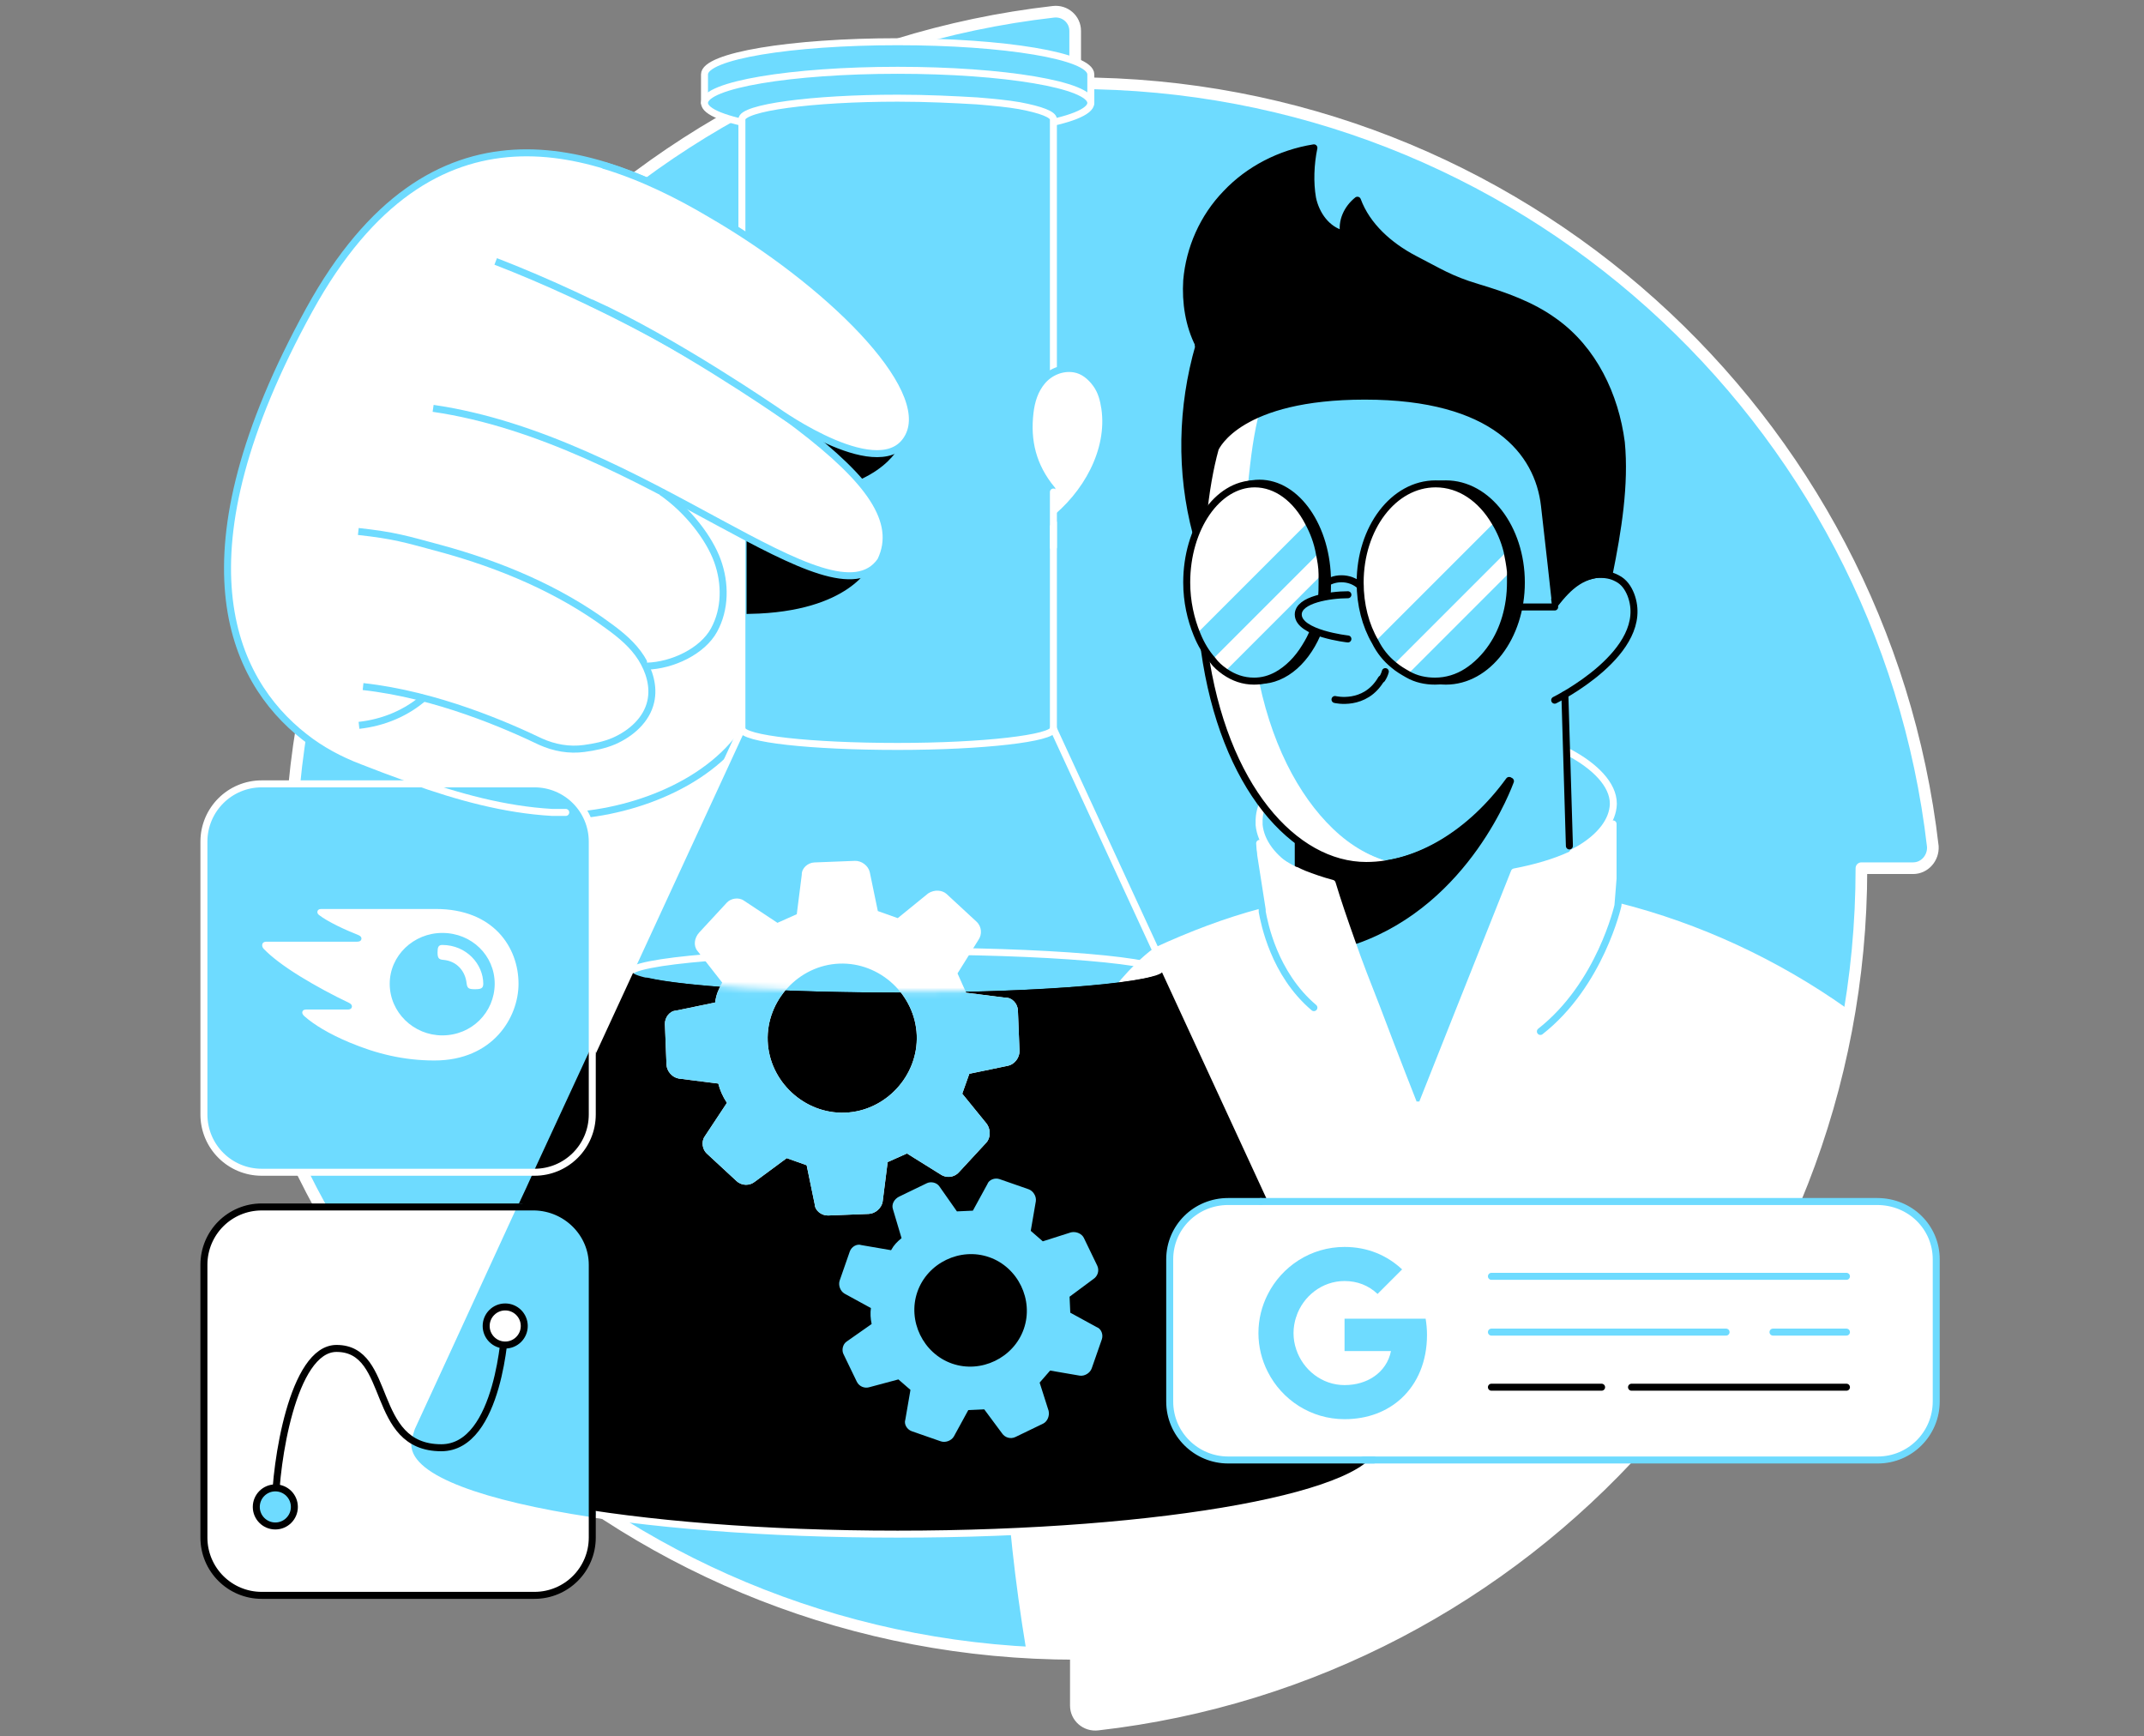 <svg width="368" height="298" viewBox="0 0 368 298" fill="none" xmlns="http://www.w3.org/2000/svg">
<rect x="0" y="0" width="368" height="298" fill="#808080" stroke="none"/>
<path d="M184.545 14.281V5.292C184.545 3.308 182.794 1.79 180.809 2.024C107.146 10.429 49.826 73.002 49.826 149H40.954C38.969 149 37.452 150.751 37.685 152.736C46.09 226.516 108.663 283.835 184.661 283.835V292.708C184.661 294.692 186.412 296.21 188.397 295.976C262.177 287.571 319.497 224.998 319.497 149H328.369C330.353 149 331.871 147.249 331.754 145.264C323.232 71.601 260.659 14.281 184.545 14.281Z" fill="#6EDBFF" stroke="white" stroke-width="2" stroke-miterlimit="10" stroke-linecap="round" stroke-linejoin="round"/>
<path d="M269.415 146.316C266.613 147.483 263.344 148.534 259.608 149.234L249.802 173.866L243.498 189.743C243.498 189.743 240.346 181.805 236.961 172.816C235.443 168.847 234.042 164.994 232.641 161.375C231.357 157.756 230.19 154.371 229.256 151.219C227.505 150.752 225.754 150.168 224.236 149.584L222.719 148.884V121.8L268.247 116.547L268.714 129.155L269.415 146.316Z" fill="#6EDBFF"/>
<path d="M259.258 134.057C259.025 134.641 251.904 154.604 232.758 161.375C231.474 157.756 230.307 154.37 229.373 151.218C227.622 150.751 225.87 150.168 224.353 149.584L222.835 148.883V144.331C226.571 147.132 230.54 148.533 234.626 148.533C243.498 148.533 252.604 142.93 259.258 134.057Z" fill="black" stroke="black" stroke-width="1.2" stroke-miterlimit="10" stroke-linecap="round" stroke-linejoin="round"/>
<path d="M188.21 295.381L188.212 295.381C253.427 287.954 305.788 237.905 316.624 173.789C304.855 165.541 291.491 159.574 277.323 156.003C277.057 155.936 276.87 155.696 276.87 155.421V141.403C275.675 143.168 273.653 144.714 271.09 146.032L271.084 146.035L270.85 146.152C270.825 146.164 270.799 146.175 270.772 146.184C270.472 146.284 270.049 146.494 269.566 146.735C269.56 146.738 269.554 146.741 269.548 146.744C266.77 148.017 263.559 148.946 259.927 149.645L250.243 173.971L250.243 173.971L243.939 189.848C243.849 190.076 243.628 190.226 243.382 190.226C243.136 190.226 242.915 190.076 242.824 189.848L243.382 189.626C242.824 189.848 242.824 189.848 242.824 189.848L242.824 189.847L242.823 189.846L242.822 189.842L242.815 189.824L242.788 189.756L242.682 189.488C242.589 189.253 242.452 188.908 242.278 188.465C241.929 187.58 241.429 186.306 240.823 184.751C239.612 181.643 237.977 177.41 236.284 172.914L236.283 172.912C234.768 169.065 233.247 165.204 231.958 161.456C230.718 157.961 229.583 154.673 228.661 151.599C226.897 151.139 225.342 150.58 223.904 150.027L223.897 150.025L223.897 150.025C223.342 149.803 222.888 149.58 222.459 149.366C222.375 149.363 222.292 149.341 222.217 149.304C219.587 147.989 217.504 146.453 216.209 144.733L217.013 156.079C217.014 156.093 217.015 156.108 217.015 156.122V156.122V156.122V156.122V156.122V156.122V156.122V156.122V156.122V156.122V156.122V156.122V156.122V156.122V156.122V156.122V156.122V156.122V156.123V156.123V156.123V156.123V156.123V156.123V156.123V156.123V156.123V156.123V156.123V156.123V156.124V156.124V156.124V156.124V156.124V156.124V156.124V156.124V156.124V156.125V156.125V156.125V156.125V156.125V156.125V156.125V156.125V156.126V156.126V156.126V156.126V156.126V156.126V156.126V156.127V156.127V156.127V156.127V156.127V156.127V156.128V156.128V156.128V156.128V156.128V156.129V156.129V156.129V156.129V156.129V156.13V156.13V156.13V156.13V156.13V156.131V156.131V156.131V156.131V156.132V156.132V156.132V156.132V156.132V156.133V156.133V156.133V156.133V156.134V156.134V156.134V156.135V156.135V156.135V156.135V156.136V156.136V156.136V156.136V156.137V156.137V156.137V156.138V156.138V156.138V156.138V156.139V156.139V156.139V156.14V156.14V156.14V156.141V156.141V156.141V156.142V156.142V156.142V156.143V156.143V156.143V156.144V156.144V156.144V156.145V156.145V156.145V156.146V156.146V156.146V156.147V156.147V156.147V156.148V156.148V156.149V156.149V156.149V156.15V156.15V156.151V156.151V156.151V156.152V156.152V156.153V156.153V156.153V156.154V156.154V156.155V156.155V156.155V156.156V156.156V156.157V156.157V156.158V156.158V156.158V156.159V156.159V156.16V156.16V156.161V156.161V156.162V156.162V156.163V156.163V156.164V156.164V156.164V156.165V156.165V156.166V156.166V156.167V156.167V156.168V156.168V156.169V156.169V156.17V156.17V156.171V156.171V156.172V156.172V156.173V156.174V156.174V156.175V156.175V156.176V156.176V156.177V156.177V156.178V156.178V156.179V156.179V156.18V156.181V156.181V156.182V156.182V156.183V156.183V156.184V156.185V156.185V156.186V156.186V156.187V156.188V156.188V156.189V156.189V156.19V156.191V156.191V156.192V156.192V156.193V156.194V156.194V156.195V156.195V156.196V156.197V156.197V156.198V156.199V156.199V156.2V156.201V156.201V156.202V156.203V156.203V156.204V156.205V156.205V156.206V156.207V156.207V156.208V156.209V156.209V156.21V156.211V156.211V156.212V156.213V156.213V156.214V156.215V156.215V156.216V156.217V156.218V156.218V156.219V156.22V156.221V156.221V156.222V156.223V156.223V156.224V156.225V156.226V156.226V156.227V156.228V156.229V156.229V156.23V156.231V156.232V156.232V156.233V156.234V156.235V156.236V156.236V156.237V156.238V156.239V156.24V156.24V156.241V156.242V156.243V156.244V156.244V156.245V156.246V156.247V156.248V156.248V156.249V156.25V156.251V156.252V156.253V156.253V156.254V156.255V156.256V156.257V156.258V156.258V156.259V156.26V156.261V156.262V156.263V156.264V156.265V156.265V156.266V156.267V156.268V156.269V156.27V156.271V156.272V156.272V156.273V156.274V156.275V156.276V156.277V156.278V156.279V156.28V156.281V156.282V156.283V156.283V156.284V156.285V156.286V156.287V156.288V156.289V156.29V156.291V156.292V156.293V156.294V156.295V156.296V156.297V156.298V156.299V156.3V156.301V156.302V156.303V156.304V156.305V156.306V156.307V156.308V156.309V156.31V156.311V156.312V156.313V156.314V156.315V156.316V156.317V156.318V156.319V156.32V156.321V156.322V156.323V156.324V156.325V156.326V156.327V156.328V156.329V156.33V156.331V156.332V156.333V156.334V156.335V156.336V156.338V156.339V156.34V156.341V156.342V156.343V156.344V156.345V156.346V156.347V156.348V156.35V156.351V156.352V156.353V156.354V156.355V156.356V156.357V156.358V156.36V156.361V156.362V156.363V156.364V156.365V156.366V156.368V156.369V156.37V156.371V156.372V156.373V156.374V156.376V156.377V156.378V156.379V156.38V156.381V156.383V156.384V156.385V156.386V156.387V156.389V156.39V156.391V156.392V156.393V156.395V156.396V156.397V156.398V156.399V156.401V156.402V156.403V156.404V156.406V156.407V156.408V156.409V156.411V156.412V156.413V156.414V156.416V156.417V156.418V156.419V156.421V156.422V156.423V156.424V156.426V156.427V156.428V156.429V156.431V156.432V156.433V156.435V156.436V156.437V156.439V156.44V156.441V156.442V156.444V156.445V156.446V156.448V156.449V156.45V156.452V156.453V156.454V156.456V156.457V156.458V156.46V156.461V156.462V156.464V156.465V156.466V156.468V156.469V156.471V156.472C217.015 156.744 216.831 156.982 216.568 157.052C210.469 158.663 204.478 160.961 198.705 163.61C198.695 163.625 198.685 163.641 198.675 163.656C198.596 163.768 198.502 163.832 198.463 163.859C198.442 163.873 198.42 163.886 198.41 163.892C198.398 163.9 198.392 163.903 198.388 163.906L188.21 295.381ZM188.21 295.381C186.599 295.57 185.144 294.234 185.144 292.591V283.719C185.144 283.388 184.876 283.119 184.544 283.119H184.538H184.531H184.523H184.516H184.509H184.502H184.494H184.487H184.479H184.471H184.463H184.455H184.447H184.439H184.431H184.423H184.414H184.406H184.397H184.388H184.38H184.371H184.362H184.353H184.344H184.334H184.325H184.316H184.306H184.296H184.287H184.277H184.267H184.257H184.247H184.237H184.227H184.217H184.206H184.196H184.185H184.175H184.164H184.153H184.142H184.131H184.12H184.109H184.098H184.087H184.076H184.064H184.053H184.041H184.029H184.018H184.006H183.994H183.982H183.97H183.958H183.946H183.933H183.921H183.909H183.896H183.884H183.871H183.858H183.845H183.833H183.82H183.807H183.794H183.781H183.767H183.754H183.741H183.727H183.714H183.7H183.687H183.673H183.659H183.645H183.632H183.618H183.604H183.589H183.575H183.561H183.547H183.533H183.518H183.504H183.489H183.475H183.46H183.445H183.43H183.416H183.401H183.386H183.371H183.356H183.341H183.325H183.31H183.295H183.28H183.264H183.249H183.233H183.218H183.202H183.186H183.171H183.155H183.139H183.123H183.107H183.091H183.075H183.059H183.043H183.027H183.01H182.994H182.978H182.961H182.945H182.928H182.912H182.895H182.878H182.862H182.845H182.828H182.811H182.795H182.778H182.761H182.744H182.727H182.71H182.692H182.675H182.658H182.641H182.623H182.606H182.589H182.571H182.554H182.536H182.519H182.501H182.484H182.466H182.448H182.43H182.413H182.395H182.377H182.359H182.341H182.323H182.305H182.287H182.269H182.251H182.233H182.215H182.197H182.178H182.16H182.142H182.124H182.105H182.087H182.069H182.05H182.032H182.013H181.995H181.976H181.958H181.939H181.92H181.902H181.883H181.864H181.846H181.827H181.808H181.789H181.771H181.752H181.733H181.714H181.695H181.676H181.657H181.638H181.619H181.6H181.581H181.562H181.543H181.524H181.505H181.486H181.467H181.448H181.428H181.409H181.39H181.371H181.352H181.332H181.313H181.294H181.275H181.255H181.236H181.217H181.197H181.178H181.159H181.139H181.12H181.101H181.081H181.062H181.042H181.023H181.004H180.984H180.965H180.945H180.926H180.906H180.887H180.867H180.848H180.828H180.809H180.79H180.77H180.751H180.731H180.712H180.692H180.673H180.653H180.634H180.614H180.595H180.575H180.556H180.536H180.517H180.497H180.478H180.458H180.439H180.419H180.4H180.38H180.361H180.341H180.322H180.303H180.283H180.264H180.244H180.225H180.205H180.186H180.167H180.147H180.128H180.109H180.089H180.07H180.051H180.031H180.012H179.993H179.973H179.954H179.935H179.916H179.896H179.877H179.858H179.839H179.82H179.8H179.781H179.762H179.743H179.724H179.705H179.686H179.667H179.648H179.629H179.61H179.591H179.572H179.553H179.534H179.515H179.497H179.478H179.459H179.44H179.422H179.403H179.384H179.365H179.347H179.328H179.31H179.291H179.273H179.254H179.236H179.217H179.199H179.18H179.162H179.144H179.125H179.107H179.089H179.071H179.052H179.034H179.016H178.998H178.98H178.962H178.944H178.926H178.908H178.89H178.872H178.855H178.837H178.819H178.801H178.784H178.766H178.749H178.731H178.713H178.696H178.679H178.661H178.644H178.627H178.609H178.592H178.575H178.558H178.541H178.524H178.507H178.49H178.473H178.456H178.439H178.422H178.405H178.389H178.372H178.356H178.339H178.322H178.306H178.29H178.273H178.257H178.241H178.224H178.208H178.192H178.176H178.16H178.144H178.128H178.112H178.097H178.081H178.065H178.05H178.034H178.019H178.003H177.988H177.972H177.957H177.942H177.927H177.912H177.896H177.881H177.866H177.852H177.837H177.822H177.807H177.793H177.778H177.764H177.749H177.735H177.72H177.706H177.692H177.678H177.664H177.65H177.636H177.622H177.608H177.594H177.581H177.567H177.553H177.54H177.527H177.513H177.5H177.487H177.474H177.461H177.448H177.435H177.422H177.409H177.396H177.384H177.371H177.359H177.346H177.334H177.322H177.309H177.297H177.285H177.273H177.261H177.25H177.238H177.226H177.224C177.212 283.091 177.199 283.063 177.183 283.034C177.072 282.16 176.954 281.358 176.728 280.448C163.924 198.341 191.07 170.081 197.426 164.632C197.438 164.622 197.449 164.612 197.46 164.601C197.767 164.294 198.065 164.099 198.238 164.013C198.293 163.985 198.344 163.949 198.388 163.906L188.21 295.381Z" fill="white" stroke="white" stroke-width="1.2" stroke-miterlimit="10" stroke-linecap="round" stroke-linejoin="round"/>
<path d="M277.703 155.538C291.581 159.04 304.885 165.228 316.584 173.516" stroke="white" stroke-width="1.2" stroke-miterlimit="10" stroke-linecap="round" stroke-linejoin="round"/>
<path d="M269.372 129.154C273.738 131.489 276.914 134.641 276.914 137.91V138.027C276.815 140.828 274.731 143.513 271.257 145.615L271.059 145.731L269.967 146.315" stroke="white" stroke-width="1.2" stroke-miterlimit="10" stroke-linecap="round" stroke-linejoin="round"/>
<path d="M269.372 144.893V145.182L268.598 119.231L269.372 144.893Z" stroke="black" stroke-width="1.2" stroke-miterlimit="10" stroke-linecap="round" stroke-linejoin="round"/>
<path d="M264.395 177.018C274.668 168.962 277.703 155.421 277.703 155.421L279.455 133.59" stroke="#6EDBFF" stroke-width="1.2" stroke-miterlimit="10" stroke-linecap="round" stroke-linejoin="round"/>
<path d="M176.723 283.023C160.963 187.468 198.553 163.113 198.553 163.113C204.39 160.433 210.461 158.103 216.648 156.471" stroke="white" stroke-width="1.2" stroke-miterlimit="10" stroke-linecap="round" stroke-linejoin="round"/>
<path d="M213.963 138.96L216.648 156.121C216.648 156.121 216.648 156.238 216.648 156.472C216.998 158.339 218.633 167.095 225.52 172.932" stroke="#6EDBFF" stroke-width="1.2" stroke-miterlimit="10" stroke-linecap="round" stroke-linejoin="round"/>
<path d="M221.863 149.343C218.471 147.278 216.398 144.485 216.116 141.571V140.964C216.116 140.964 216.021 139.628 216.775 137.806C216.775 137.806 217.899 136.169 220.701 134.43" stroke="white" stroke-width="1.2" stroke-miterlimit="10" stroke-linecap="round" stroke-linejoin="round"/>
<path d="M239.062 148.066C238.945 148.066 238.945 148.066 238.829 148.066C237.428 148.299 236.027 148.416 234.626 148.416C222.135 148.416 209.994 134.758 206.842 111.409C206.258 107.44 206.025 103.238 206.025 98.801C206.025 97.284 206.025 95.766 206.141 94.249C206.258 92.381 206.258 90.63 206.492 88.879C206.842 84.092 207.542 80.123 208.593 76.737C208.71 76.387 210.227 73.118 216.181 70.667C215.247 74.169 214.663 78.372 214.196 83.392C214.08 85.26 213.963 87.127 213.846 89.229C213.846 90.863 213.73 92.498 213.73 94.132C213.73 99.035 214.08 103.588 214.547 107.907C214.897 110.242 215.247 112.577 215.714 114.795C215.714 114.795 215.714 114.795 215.714 114.912C217.932 127.286 222.835 136.509 228.789 142.229C231.941 145.264 235.443 147.249 239.062 148.066Z" fill="white"/>
<path d="M239.062 148.067C238.946 148.067 238.946 148.067 238.829 148.067C235.327 147.249 231.941 145.265 228.789 142.229C231.941 145.265 235.444 147.249 239.062 148.067Z" fill="white"/>
<path d="M237.195 116.546C237.428 116.196 237.662 115.729 237.778 115.262" stroke="black" stroke-width="1.2" stroke-miterlimit="10" stroke-linecap="round" stroke-linejoin="round"/>
<path d="M229.139 120.049C229.139 120.049 234.276 121.333 237.078 116.547" stroke="black" stroke-width="1.2" stroke-miterlimit="10" stroke-linecap="round" stroke-linejoin="round"/>
<path d="M206.025 94.366C206.025 95.884 205.908 97.284 205.908 98.919C205.908 103.355 206.258 107.558 206.725 111.527C209.994 134.992 222.135 148.534 234.509 148.534C243.382 148.534 252.487 142.93 259.025 133.941" stroke="black" stroke-width="1.2" stroke-miterlimit="10" stroke-linecap="round" stroke-linejoin="round"/>
<path d="M276.186 98.569C271.749 98.102 269.181 100.787 266.963 103.588V103.472C266.73 101.254 265.912 93.899 265.095 86.778C264.045 77.555 256.456 67.983 234.276 67.983C212.796 67.983 208.826 76.505 208.593 76.972C207.659 80.357 206.958 84.326 206.492 89.113C206.375 90.747 206.258 92.615 206.141 94.483C205.791 93.549 205.558 92.498 205.324 91.564C202.522 81.058 202.756 69.85 205.791 59.344C205.791 59.344 205.791 59.344 205.791 59.227C204.04 55.842 203.456 51.872 203.69 48.137C204.157 42.65 206.492 37.28 210.461 33.194C214.313 29.108 219.683 26.306 225.52 25.372C224.937 28.174 224.82 31.326 225.287 34.011C225.87 36.813 227.738 39.498 230.657 40.198C230.19 37.98 231.241 35.762 232.992 34.361C234.626 38.797 238.478 42.183 242.681 44.401C247 46.619 248.868 47.903 253.538 49.304C258.208 50.705 262.877 52.339 266.73 55.141C273.501 59.928 277.236 67.866 278.287 75.921C278.987 83.159 277.703 91.097 276.186 98.569Z" fill="black" stroke="black" stroke-width="1.2" stroke-miterlimit="10" stroke-linecap="round" stroke-linejoin="round"/>
<path d="M205.675 59.227C205.792 59.46 205.908 59.694 206.025 59.81C207.659 62.729 210.228 65.297 213.263 66.931" stroke="black" stroke-width="1.2" stroke-miterlimit="10" stroke-linecap="round" stroke-linejoin="round"/>
<path d="M266.847 120.165C266.847 120.165 283.657 111.876 279.922 102.07C279.455 100.902 278.754 99.852 277.587 99.268C276.536 98.684 275.485 98.568 274.318 98.568C269.765 98.918 266.963 103.471 266.963 103.471C266.963 103.471 266.963 103.237 266.847 102.887" stroke="black" stroke-width="1.2" stroke-miterlimit="10" stroke-linecap="round" stroke-linejoin="round"/>
<path d="M248.168 116.896C255.325 116.896 261.126 109.318 261.126 99.969C261.126 90.62 255.325 83.041 248.168 83.041C241.012 83.041 235.21 90.62 235.21 99.969C235.21 109.318 241.012 116.896 248.168 116.896Z" fill="black" stroke="black" stroke-width="1.2" stroke-miterlimit="10" stroke-linecap="round" stroke-linejoin="round"/>
<path d="M259.258 99.969C259.258 104.172 258.091 108.024 256.106 110.942C254.939 112.694 253.421 114.211 251.787 115.262C250.153 116.313 248.285 116.896 246.3 116.896C244.666 116.896 243.031 116.546 241.631 115.729C240.813 115.262 239.996 114.795 239.179 114.094C237.895 113.044 236.844 111.76 236.027 110.125C234.393 107.324 233.459 103.821 233.459 99.969C233.459 90.63 239.179 83.041 246.417 83.041C250.62 83.041 254.239 85.61 256.573 89.579C257.507 91.097 258.208 92.731 258.675 94.599C258.908 95.766 259.142 96.934 259.258 98.101C259.258 98.685 259.258 99.268 259.258 99.969Z" fill="white"/>
<path d="M258.674 94.599L239.296 113.978C238.011 112.927 236.961 111.643 236.144 110.008L256.69 89.462C257.507 91.097 258.208 92.731 258.674 94.599Z" fill="#6EDBFF"/>
<path d="M259.258 99.969C259.258 104.172 258.091 108.024 256.106 110.942L251.787 115.262C250.153 116.313 248.285 116.896 246.3 116.896C244.666 116.896 243.032 116.546 241.631 115.729L259.142 98.218C259.258 98.685 259.258 99.268 259.258 99.969Z" fill="#6EDBFF"/>
<path d="M259.258 99.969C259.258 104.172 258.091 108.024 256.106 110.942C254.939 112.694 253.421 114.211 251.787 115.262C250.153 116.313 248.285 116.896 246.3 116.896C244.666 116.896 243.031 116.546 241.631 115.729C240.813 115.262 239.996 114.795 239.179 114.094C237.895 113.044 236.844 111.76 236.027 110.125C234.393 107.324 233.459 103.821 233.459 99.969C233.459 90.63 239.179 83.041 246.417 83.041C250.62 83.041 254.239 85.61 256.573 89.579C257.507 91.097 258.208 92.731 258.675 94.599C258.908 95.766 259.142 96.934 259.258 98.101C259.258 98.685 259.258 99.268 259.258 99.969Z" stroke="black" stroke-width="1.2" stroke-miterlimit="10" stroke-linecap="round" stroke-linejoin="round"/>
<path d="M227.739 102.654C227.856 101.72 227.856 100.786 227.856 99.852C227.856 90.513 222.602 82.925 216.182 82.925C209.761 82.925 204.508 90.513 204.508 99.852C204.508 109.191 209.761 116.779 216.182 116.779C220.618 116.779 224.47 113.16 226.455 107.907" fill="black"/>
<path d="M227.739 102.654C227.856 101.72 227.856 100.786 227.856 99.852C227.856 90.513 222.602 82.925 216.182 82.925C209.761 82.925 204.508 90.513 204.508 99.852C204.508 109.191 209.761 116.779 216.182 116.779C220.618 116.779 224.47 113.16 226.455 107.907" stroke="black" stroke-width="1.2" stroke-miterlimit="10" stroke-linecap="round" stroke-linejoin="round"/>
<path d="M226.921 99.969C226.921 100.903 226.921 101.837 226.805 102.771L225.52 108.024C225.17 109.075 224.586 110.125 224.003 111.059C222.719 113.161 221.084 114.795 219.216 115.846C217.932 116.546 216.648 116.896 215.247 116.896C213.379 116.896 211.745 116.313 210.227 115.262C209.41 114.678 208.71 114.094 208.126 113.277C207.075 112.11 206.141 110.592 205.441 108.841C204.39 106.273 203.69 103.238 203.69 99.969C203.69 90.63 208.943 83.041 215.364 83.041C219.1 83.041 222.485 85.61 224.586 89.696C225.404 91.213 226.104 92.964 226.454 94.949C226.688 96.116 226.921 97.284 226.921 98.568C226.921 98.918 226.921 99.385 226.921 99.969Z" fill="white"/>
<path d="M226.454 94.832L208.126 113.161C207.075 111.993 206.141 110.476 205.441 108.725L224.586 89.579C225.404 91.213 225.987 92.965 226.454 94.832Z" fill="#6EDBFF"/>
<path d="M226.921 99.969C226.921 100.902 226.921 101.836 226.805 102.77L225.521 108.024C225.17 109.074 224.587 110.125 224.003 111.059L219.217 115.845C217.932 116.546 216.648 116.896 215.247 116.896C213.38 116.896 211.745 116.312 210.228 115.262L226.921 98.568C226.921 98.918 226.921 99.385 226.921 99.969Z" fill="#6EDBFF"/>
<path d="M226.921 99.969C226.921 100.903 226.921 101.837 226.805 102.771L225.52 108.024C225.17 109.075 224.586 110.125 224.003 111.059C222.719 113.161 221.084 114.795 219.216 115.846C217.932 116.546 216.648 116.896 215.247 116.896C213.379 116.896 211.745 116.313 210.227 115.262C209.41 114.678 208.71 114.094 208.126 113.277C207.075 112.11 206.141 110.592 205.441 108.841C204.39 106.273 203.69 103.238 203.69 99.969C203.69 90.63 208.943 83.041 215.364 83.041C219.1 83.041 222.485 85.61 224.586 89.696C225.404 91.213 226.104 92.964 226.454 94.949C226.688 96.116 226.921 97.284 226.921 98.568C226.921 98.918 226.921 99.385 226.921 99.969Z" stroke="black" stroke-width="1.2" stroke-miterlimit="10" stroke-linecap="round" stroke-linejoin="round"/>
<path d="M231.357 102.071C228.322 102.071 222.835 102.888 222.835 105.456C222.835 108.725 231.357 109.659 231.357 109.659" fill="#6EDBFF"/>
<path d="M231.357 102.071C228.322 102.071 222.835 102.888 222.835 105.456C222.835 108.725 231.357 109.659 231.357 109.659" stroke="black" stroke-width="1.2" stroke-miterlimit="10" stroke-linecap="round" stroke-linejoin="round"/>
<path d="M233.459 100.553C231.708 98.919 228.789 98.919 227.038 100.553" stroke="black" stroke-width="1.2" stroke-miterlimit="10" stroke-linecap="round" stroke-linejoin="round"/>
<path d="M259.142 104.172H266.846" stroke="black" stroke-width="1.2" stroke-miterlimit="10" stroke-linecap="round" stroke-linejoin="round"/>
<path d="M262.761 93.431L262.41 93.782C262.294 93.665 262.294 93.548 262.177 93.315C262.527 93.431 262.761 93.431 262.761 93.431Z" fill="#6EDBFF"/>
<path d="M262.177 93.315C261.827 93.198 261.126 92.964 260.543 92.614L262.411 90.746C262.06 91.68 261.944 92.614 262.177 93.315Z" fill="#6EDBFF"/>
<path d="M71.307 135.341C74.459 155.304 84.965 178.535 96.639 195.229Z" fill="white"/>
<path d="M133.529 70.668C133.529 70.668 151.507 83.392 155.943 74.87C160.379 66.348 141.818 48.253 122.205 36.813C102.593 25.372 74.225 14.749 53.095 53.156C29.98 95.183 39.553 116.546 52.278 126.469C55.079 128.687 58.348 130.439 61.734 131.723C71.89 135.692 82.397 139.428 93.254 140.011C104.811 140.595 119.17 136.276 126.408 127.17C131.428 120.866 137.732 107.557 141.117 97.985L133.529 70.668Z" fill="white"/>
<path d="M96.639 191.61C97.69 189.392 127.342 125.068 127.342 125.068V120.165L71.307 135.341C74.459 155.304 82.28 174.566 93.838 191.26C93.838 191.26 95.589 193.828 96.639 191.61Z" fill="white"/>
<path d="M133.529 70.668C133.529 70.668 151.507 83.392 155.943 74.87C160.379 66.348 141.818 48.253 122.205 36.813C102.593 25.372 74.225 14.749 53.095 53.156C29.98 95.183 39.553 116.546 52.278 126.469C55.079 128.687 58.348 130.439 61.734 131.723C71.89 135.692 82.397 139.428 93.254 140.011C104.811 140.595 119.053 136.159 126.408 127.17" stroke="#6EDBFF" stroke-width="1.2" stroke-miterlimit="10" stroke-linecap="round" stroke-linejoin="round"/>
<path d="M156.994 170.947C181.159 170.83 200.188 169.196 200.188 167.095C200.188 164.877 179.525 163.126 154.075 163.242C128.626 163.242 107.963 164.877 107.963 167.095C107.963 168.496 116.952 169.78 130.377 170.364" stroke="white" stroke-width="1.2" stroke-miterlimit="10" stroke-linecap="round" stroke-linejoin="round"/>
<path d="M108.08 167.095C108.08 169.196 128.743 170.947 154.192 170.947C179.641 170.947 200.013 169.114 200.013 167.013" stroke="black" stroke-width="1.2" stroke-miterlimit="10" stroke-linecap="round" stroke-linejoin="round"/>
<path d="M187.23 12.764V17.667H181.976C176.023 19.184 165.749 20.235 154.075 20.235C142.401 20.235 132.128 19.184 126.174 17.667H120.921V12.764C120.921 9.612 135.747 7.16 154.075 7.16C172.404 7.16 187.23 9.612 187.23 12.764Z" fill="#6EDBFF" stroke="white" stroke-width="1.2" stroke-miterlimit="10" stroke-linecap="round" stroke-linejoin="round"/>
<path d="M154.075 23.271C172.386 23.271 187.23 20.762 187.23 17.668C187.23 14.573 172.386 12.064 154.075 12.064C135.765 12.064 120.921 14.573 120.921 17.668C120.921 20.762 135.765 23.271 154.075 23.271Z" fill="#6EDBFF" stroke="white" stroke-width="1.2" stroke-miterlimit="10" stroke-linecap="round" stroke-linejoin="round"/>
<path d="M180.809 20.469V125.068C180.809 126.702 168.785 128.103 154.075 128.103C139.249 128.103 127.342 126.819 127.342 125.068V20.469C127.342 18.484 139.366 16.85 154.075 16.85C159.095 16.85 163.765 17.083 167.734 17.317C170.536 17.55 172.987 17.784 174.972 18.134C178.708 18.834 180.809 19.651 180.809 20.469Z" fill="#6EDBFF" stroke="white" stroke-width="1.2" stroke-miterlimit="10" stroke-linecap="round" stroke-linejoin="round"/>
<path d="M236.961 247.996C236.961 256.518 199.837 263.289 154.075 263.289C108.313 263.289 71.189 256.401 71.189 247.996C71.189 247.296 71.773 245.428 71.89 245.311C71.89 245.311 91.853 201.884 107.963 166.978C107.963 169.08 128.626 170.831 154.075 170.831C179.525 170.831 200.188 169.08 200.188 166.978H200.304L236.611 245.545C236.611 245.545 236.494 245.545 236.144 245.545C236.727 246.362 236.961 247.179 236.961 247.996Z" fill="black"/>
<path d="M92.203 201.183C108.313 166.278 127.342 125.068 127.342 125.068" stroke="white" stroke-width="1.2" stroke-miterlimit="10" stroke-linecap="round" stroke-linejoin="round"/>
<path d="M89.401 207.253C89.635 206.786 91.969 201.767 92.203 201.183" stroke="black" stroke-width="1.2" stroke-miterlimit="10" stroke-linecap="round" stroke-linejoin="round"/>
<path d="M180.809 125.068L236.494 245.661C236.961 246.595 236.961 247.179 236.961 247.996C236.961 256.518 199.837 263.289 154.075 263.289C108.313 263.289 71.189 256.401 71.189 247.996C71.189 247.295 71.306 246.478 71.54 245.895C71.54 245.895 79.245 229.317 89.401 207.253" stroke="white" stroke-width="1.2" stroke-miterlimit="10" stroke-linecap="round" stroke-linejoin="round"/>
<path d="M168.901 189.976C166.333 193.945 162.831 196.63 158.862 197.214C158.512 195.696 158.161 194.179 157.694 192.778C161.43 190.793 164.582 187.875 166.917 184.256C167.617 186.124 168.318 187.992 168.901 189.976Z" fill="black" stroke="black" stroke-width="1.2" stroke-miterlimit="10" stroke-linecap="round" stroke-linejoin="round"/>
<path d="M170.652 208.188C170.419 210.406 170.185 212.507 169.718 214.608C165.749 217.06 160.846 217.76 156.293 216.827C156.877 215.659 157.344 214.375 157.811 213.091C162.48 212.857 166.8 211.106 170.652 208.188Z" fill="black" stroke="black" stroke-width="1.2" stroke-miterlimit="10" stroke-linecap="round" stroke-linejoin="round"/>
<path d="M110.998 168.379C117.536 169.897 134.346 170.947 154.192 170.947C174.855 170.947 192.366 169.78 198.203 168.146" stroke="black" stroke-width="1.2" stroke-miterlimit="10" stroke-linecap="round" stroke-linejoin="round"/>
<path d="M148.939 96.584C148.939 96.584 145.67 104.405 128.742 104.755C128.742 84.793 128.742 66.581 128.742 66.581L149.289 94.249L148.939 96.584Z" fill="black" stroke="black" stroke-width="1.2" stroke-miterlimit="10"/>
<path d="M133.646 74.753V84.442C150.69 84.092 153.842 76.271 153.842 76.271L153.959 74.753H133.646V74.753Z" fill="black" stroke="black" stroke-width="1.2" stroke-miterlimit="10"/>
<path d="M85.082 44.867C102.009 51.405 122.789 62.261 137.148 73.235C149.056 82.341 154.426 89.462 151.157 96.233C142.868 108.141 110.648 75.337 74.342 70.083" fill="white"/>
<path d="M85.082 44.867C102.009 51.405 122.789 62.261 137.148 73.235C149.056 82.341 154.426 89.462 151.157 96.233C142.868 108.141 110.648 75.337 74.342 70.083" stroke="#6EDBFF" stroke-width="1.2" stroke-miterlimit="10"/>
<path d="M103.76 28.407C110.298 30.392 116.602 33.544 122.088 36.812C141.817 48.253 160.379 66.231 155.943 74.87C151.507 83.509 133.529 70.667 133.529 70.667C133.529 70.667 115.551 58.293 101.542 51.989" fill="white"/>
<path d="M103.76 28.407C110.298 30.392 116.602 33.544 122.088 36.812C141.817 48.253 160.379 66.231 155.943 74.87C151.507 83.509 133.529 70.667 133.529 70.667C133.529 70.667 115.551 58.293 101.542 51.989" stroke="#6EDBFF" stroke-width="1.2" stroke-miterlimit="10" stroke-linecap="round" stroke-linejoin="round"/>
<path d="M61.5 91.214C67.804 91.914 69.555 92.498 75.626 94.132C85.899 96.934 95.939 101.137 104.461 107.441C106.562 108.958 108.663 110.709 110.064 112.927C111.465 115.145 112.282 117.83 111.699 120.399C110.998 123.551 108.313 125.886 105.395 127.17C103.76 127.87 102.009 128.22 100.258 128.454C97.69 128.804 95.121 128.337 92.787 127.286C87.183 124.601 75.042 119.231 62.317 117.83" fill="white"/>
<path d="M61.5 91.214C67.804 91.914 69.555 92.498 75.626 94.132C85.899 96.934 95.939 101.137 104.461 107.441C106.562 108.958 108.663 110.709 110.064 112.927C111.465 115.145 112.282 117.83 111.699 120.399C110.998 123.551 108.313 125.886 105.395 127.17C103.76 127.87 102.009 128.22 100.258 128.454C97.69 128.804 95.121 128.337 92.787 127.286C87.183 124.601 75.042 119.231 62.317 117.83" stroke="#6EDBFF" stroke-width="1.2" stroke-miterlimit="10"/>
<path d="M113.566 84.443C118.119 87.595 121.738 92.381 123.139 96.234C124.54 100.086 124.54 104.522 122.555 108.141C120.571 111.76 115.434 114.212 110.998 114.328" fill="white"/>
<path d="M113.566 84.443C118.119 87.595 121.738 92.381 123.139 96.234C124.54 100.086 124.54 104.522 122.555 108.141C120.571 111.76 115.434 114.212 110.998 114.328" stroke="#6EDBFF" stroke-width="1.2" stroke-miterlimit="10"/>
<path d="M61.617 124.484C65.819 124.017 69.788 122.383 72.94 119.581Z" fill="white"/>
<path d="M61.617 124.484C65.819 124.017 69.788 122.383 72.94 119.581" stroke="#6EDBFF" stroke-width="1.2" stroke-miterlimit="10"/>
<path d="M180.415 89.579C186.486 84.91 190.688 77.322 189.638 70.084C189.404 68.566 189.054 67.165 188.12 65.881C187.186 64.597 185.902 63.546 184.384 63.313C182.283 62.963 180.182 63.897 178.898 65.414C177.613 66.932 177.03 68.8 176.796 70.784C176.213 75.687 177.263 80.007 180.532 83.976V89.579H180.415Z" fill="white" stroke="#6EDBFF" stroke-width="1.2" stroke-miterlimit="10"/>
<path d="M200.351 216.381C200.351 210.779 204.893 206.237 210.495 206.237H322.081C327.684 206.237 332.226 210.779 332.226 216.381V240.389C332.226 245.992 327.684 250.533 322.081 250.533H210.495C204.893 250.533 200.351 245.992 200.351 240.389V216.381Z" fill="white"/>
<path d="M180.809 84.443V93.899" stroke="white" stroke-width="1.2" stroke-miterlimit="10" stroke-linecap="round" stroke-linejoin="round"/>
<path d="M101.659 217.06V263.873C101.659 269.359 97.223 273.796 91.736 273.796H44.923C39.436 273.796 35 269.359 35 263.873V217.06C35 211.573 39.436 207.137 44.923 207.137H91.736C97.223 207.253 101.659 211.69 101.659 217.06Z" fill="#6EDBFF"/>
<path d="M101.659 259.787V263.873C101.659 269.359 97.223 273.796 91.736 273.796H44.923C39.436 273.796 35 269.359 35 263.873V217.06C35 211.573 39.436 207.137 44.923 207.137H89.401C87.65 210.872 86.016 214.491 84.498 217.877C83.914 219.161 83.331 220.445 82.747 221.729C76.326 235.621 71.89 245.194 71.89 245.194C71.773 245.194 71.189 247.179 71.189 247.879C71.189 252.782 83.097 256.985 101.659 259.787Z" fill="white"/>
<path d="M235.794 250.564H210.811C205.324 250.564 200.771 246.128 200.771 240.524V216.126C200.771 210.639 205.208 206.203 210.811 206.203H216.416" stroke="#6EDBFF" stroke-width="1.2" stroke-miterlimit="10" stroke-linecap="round" stroke-linejoin="round"/>
<path d="M234.042 250.564H322.298C327.902 250.564 332.338 246.011 332.338 240.525V216.126C332.338 210.639 327.902 206.203 322.181 206.203H216.415" stroke="#6EDBFF" stroke-width="1.2" stroke-miterlimit="10" stroke-linecap="round" stroke-linejoin="round"/>
<path d="M91.736 201.183H44.923C39.436 201.183 35 196.747 35 191.261V144.448C35 138.961 39.436 134.525 44.923 134.525H91.736C97.223 134.525 101.659 138.961 101.659 144.448V191.261C101.659 196.747 97.223 201.183 91.736 201.183Z" fill="#6EDBFF"/>
<path d="M92.203 201.183L101.659 180.753" stroke="black" stroke-width="1.2" stroke-miterlimit="10" stroke-linecap="round" stroke-linejoin="round"/>
<path d="M101.659 180.753V191.377C101.659 196.63 97.456 201.066 92.203 201.183L101.659 180.753Z" fill="black"/>
<path d="M91.736 201.183H44.923C39.436 201.183 35 196.747 35 191.261V144.448C35 138.961 39.436 134.525 44.923 134.525H91.736C97.223 134.525 101.659 138.961 101.659 144.448V191.261C101.659 196.747 97.223 201.183 91.736 201.183Z" stroke="white" stroke-width="1.2" stroke-miterlimit="10" stroke-linecap="round" stroke-linejoin="round"/>
<path d="M101.659 259.787C83.097 256.985 71.189 252.665 71.189 247.879C71.189 247.179 71.773 245.311 71.89 245.194C71.89 245.194 83.097 220.912 89.401 207.137" stroke="#6EDBFF" stroke-width="1.2" stroke-miterlimit="10" stroke-linecap="round" stroke-linejoin="round"/>
<path d="M82.949 168.836C82.949 169.639 82.534 169.77 81.503 169.77C80.406 169.77 80.207 169.589 80.09 168.771C79.874 166.691 78.445 164.923 76.051 164.727C75.286 164.661 75.103 164.383 75.103 163.45C75.103 162.582 75.237 162.173 75.918 162.173C80.074 162.189 82.949 165.48 82.949 168.836ZM89 168.836C89 162.598 84.711 156 74.804 156H55.123C54.724 156 54.475 156.196 54.475 156.557C54.475 156.753 54.624 156.933 54.758 157.031C55.472 157.588 56.536 158.21 57.932 158.898C59.295 159.569 60.359 160.011 61.423 160.437C61.872 160.617 62.038 160.814 62.038 161.059C62.038 161.403 61.789 161.616 61.307 161.616H45.681C45.216 161.616 45 161.911 45 162.205C45 162.451 45.083 162.664 45.299 162.877C46.562 164.186 48.59 165.758 51.533 167.576C54.109 169.164 57.301 170.883 59.844 172.078C60.276 172.275 60.409 172.504 60.409 172.749C60.392 173.028 60.176 173.257 59.678 173.257H52.513C52.114 173.257 51.882 173.47 51.882 173.797C51.882 173.977 52.031 174.207 52.231 174.387C53.86 175.844 56.47 177.432 59.944 178.889C64.581 180.838 69.286 182 74.572 182C84.595 182 89 174.616 89 168.836ZM75.918 177.694C70.998 177.694 66.892 173.748 66.892 168.836C66.892 163.99 70.998 160.11 75.918 160.11C80.971 160.11 84.911 163.99 84.911 168.836C84.894 173.748 80.955 177.694 75.918 177.694Z" fill="white"/>
<path d="M101.659 217.06V263.873C101.659 269.359 97.223 273.796 91.736 273.796H44.923C39.436 273.796 35 269.359 35 263.873V217.06C35 211.573 39.436 207.137 44.923 207.137H91.736C97.223 207.253 101.659 211.69 101.659 217.06Z" stroke="black" stroke-width="1.2" stroke-miterlimit="10" stroke-linecap="round" stroke-linejoin="round"/>
<path d="M47.258 258.619C47.258 251.381 50.176 231.418 57.764 231.418C67.454 231.418 63.368 248.462 75.743 248.462C85.782 248.462 86.716 227.683 86.716 227.683" stroke="black" stroke-width="1.2" stroke-miterlimit="10" stroke-linecap="round" stroke-linejoin="round"/>
<path d="M255.99 219.045H316.928" stroke="#6EDBFF" stroke-width="1.2" stroke-miterlimit="10" stroke-linecap="round" stroke-linejoin="round"/>
<path d="M304.32 228.617H316.928" stroke="#6EDBFF" stroke-width="1.2" stroke-miterlimit="10" stroke-linecap="round" stroke-linejoin="round"/>
<path d="M255.99 228.617H296.265" stroke="#6EDBFF" stroke-width="1.2" stroke-miterlimit="10" stroke-linecap="round" stroke-linejoin="round"/>
<path d="M280.038 238.073H316.928" stroke="black" stroke-width="1.2" stroke-miterlimit="10" stroke-linecap="round" stroke-linejoin="round"/>
<path d="M255.99 238.073H274.901" stroke="black" stroke-width="1.2" stroke-miterlimit="10" stroke-linecap="round" stroke-linejoin="round"/>
<path d="M70.723 133.94C78.544 136.742 86.599 138.96 94.771 139.427C95.588 139.427 96.289 139.427 97.106 139.427" stroke="white" stroke-width="1.2" stroke-miterlimit="10" stroke-linecap="round" stroke-linejoin="round"/>
<path d="M47.258 261.888C49.063 261.888 50.526 260.425 50.526 258.62C50.526 256.814 49.063 255.351 47.258 255.351C45.453 255.351 43.989 256.814 43.989 258.62C43.989 260.425 45.453 261.888 47.258 261.888Z" fill="#6EDBFF" stroke="black" stroke-width="1.2" stroke-miterlimit="10" stroke-linecap="round" stroke-linejoin="round"/>
<path d="M86.716 230.835C88.521 230.835 89.985 229.371 89.985 227.566C89.985 225.761 88.521 224.297 86.716 224.297C84.911 224.297 83.447 225.761 83.447 227.566C83.447 229.371 84.911 230.835 86.716 230.835Z" fill="white" stroke="black" stroke-width="1.2" stroke-miterlimit="10" stroke-linecap="round" stroke-linejoin="round"/>
<path d="M244.933 229.112C244.933 228.139 244.846 227.215 244.699 226.316H230.781V231.871H238.749C238.392 233.694 237.345 235.233 235.793 236.28V239.975H240.548C243.331 237.401 244.933 233.607 244.933 229.112Z" fill="#6EDBFF"/>
<path d="M230.78 243.56C234.771 243.56 238.109 242.23 240.548 239.976L235.793 236.281C234.463 237.168 232.776 237.709 230.78 237.709C226.925 237.709 223.661 235.111 222.491 231.6H217.589V235.406C220.016 240.234 225.004 243.56 230.78 243.56Z" fill="#6EDBFF"/>
<path d="M222.491 231.6C222.183 230.714 222.023 229.765 222.023 228.78C222.023 227.794 222.195 226.846 222.491 225.959V222.153H217.589C216.579 224.149 216 226.39 216 228.78C216 231.169 216.579 233.411 217.589 235.406L222.491 231.6Z" fill="#6EDBFF"/>
<path d="M230.78 219.85C232.96 219.85 234.907 220.602 236.446 222.068L240.658 217.855C238.109 215.466 234.771 214 230.78 214C225.004 214 220.016 217.326 217.589 222.154L222.491 225.96C223.661 222.449 226.925 219.85 230.78 219.85Z" fill="#6EDBFF"/>
<path fill-rule="evenodd" clip-rule="evenodd" d="M150.673 156.355C151.814 156.76 152.951 157.165 154.092 157.57L159.319 153.321C160.414 152.604 161.769 152.776 162.47 153.422L167.6 158.165C168.531 159.026 168.585 160.374 167.947 161.297L164.352 167.056C164.846 168.162 165.337 169.265 165.832 170.371L172.609 171.227C173.731 171.185 174.673 172.271 174.716 173.393L174.989 180.348C175.032 181.47 174.179 182.626 173.065 182.895L166.377 184.282C165.972 185.423 165.567 186.56 165.162 187.701L169.411 192.927C170.128 194.022 169.956 195.377 169.31 196.078L164.566 201.207C163.705 202.138 162.357 202.192 161.434 201.553L155.674 197.959C154.568 198.453 153.465 198.944 152.359 199.439L151.502 206.215C151.323 207.344 150.236 208.287 149.115 208.33L142.158 208.602C141.037 208.645 139.88 207.792 139.837 206.671L138.454 199.976C137.313 199.571 136.176 199.166 135.035 198.761L129.574 202.796C128.701 203.504 127.358 203.555 126.423 202.694L121.293 197.951C120.592 197.305 120.316 195.969 120.954 195.042L124.771 189.274C124.055 188.18 123.56 187.074 123.291 185.96L116.514 185.103C115.385 184.924 114.442 183.838 114.399 182.716L114.127 175.761C114.084 174.639 114.937 173.482 116.058 173.439L122.746 172.053C122.917 170.698 123.33 169.783 123.961 168.634L119.7 163.185C118.991 162.313 119.163 160.958 120.023 160.027L124.767 154.898C125.414 154.197 126.75 153.921 127.677 154.559L133.445 158.376C134.552 157.881 135.654 157.39 136.76 156.896L137.617 150.12C137.574 148.998 138.661 148.056 139.782 148.013L146.739 147.74C147.861 147.697 149.017 148.55 149.286 149.664L150.673 156.355ZM144.059 165.378C137.103 165.651 131.498 171.714 131.771 178.67C132.043 185.625 138.108 191.229 145.064 190.957C152.02 190.684 157.625 184.62 157.352 177.665C157.08 170.709 151.015 165.101 144.059 165.378Z" fill="white"/>
<mask id="mask0_5977_532" style="mask-type:alpha" maskUnits="userSpaceOnUse" x="70" y="166" width="168" height="98">
<path d="M236.961 247.996C236.961 256.518 199.837 263.289 154.075 263.289C108.313 263.289 71.189 256.401 71.189 247.996C71.189 247.296 71.773 245.428 71.89 245.311C71.89 245.311 91.853 201.884 107.963 166.978C107.963 169.08 128.626 170.831 154.075 170.831C179.525 170.831 200.188 169.08 200.188 166.978H200.304L236.611 245.545C236.611 245.545 236.494 245.545 236.144 245.545C236.727 246.362 236.961 247.179 236.961 247.996Z" fill="black" stroke="black" stroke-width="1.2"/>
</mask>
<g mask="url(#mask0_5977_532)">
<path fill-rule="evenodd" clip-rule="evenodd" d="M150.673 156.355C151.814 156.76 152.951 157.165 154.092 157.57L159.319 153.321C160.414 152.604 161.769 152.776 162.47 153.422L167.6 158.166C168.531 159.026 168.585 160.374 167.947 161.297L164.352 167.057C164.846 168.163 165.337 169.265 165.832 170.371L172.609 171.228C173.731 171.185 174.673 172.271 174.716 173.393L174.989 180.348C175.032 181.47 174.179 182.627 173.065 182.895L166.377 184.282C165.972 185.423 165.567 186.56 165.162 187.701L169.411 192.927C170.128 194.022 169.956 195.377 169.31 196.078L164.566 201.207C163.705 202.138 162.357 202.192 161.434 201.554L155.674 197.959C154.568 198.454 153.465 198.944 152.359 199.439L151.502 206.215C151.323 207.345 150.236 208.287 149.115 208.33L142.158 208.603C141.037 208.645 139.88 207.792 139.837 206.671L138.454 199.976C137.313 199.571 136.176 199.166 135.035 198.761L129.574 202.796C128.701 203.505 127.358 203.555 126.423 202.695L121.293 197.951C120.592 197.305 120.316 195.969 120.954 195.042L124.771 189.274C124.055 188.18 123.56 187.074 123.291 185.96L116.514 185.104C115.385 184.924 114.442 183.838 114.399 182.716L114.127 175.761C114.084 174.639 114.937 173.483 116.058 173.44L122.746 172.053C122.917 170.698 123.33 169.783 123.961 168.634L119.7 163.186C118.991 162.313 119.163 160.958 120.023 160.027L124.767 154.898C125.414 154.197 126.75 153.921 127.677 154.559L133.445 158.376C134.552 157.881 135.654 157.391 136.76 156.896L137.617 150.12C137.574 148.998 138.661 148.056 139.782 148.013L146.739 147.74C147.861 147.697 149.017 148.55 149.286 149.664L150.673 156.355ZM144.059 165.378C137.103 165.651 131.498 171.714 131.771 178.67C132.043 185.625 138.108 191.229 145.064 190.957C152.02 190.684 157.625 184.621 157.352 177.665C157.08 170.71 151.015 165.102 144.059 165.378Z" fill="#6EDBFF"/>
</g>
<path fill-rule="evenodd" clip-rule="evenodd" d="M176.92 211.237C177.611 211.837 178.298 212.436 178.989 213.037L183.839 211.493C184.807 211.292 185.712 211.787 186.027 212.435L188.323 217.189C188.74 218.051 188.406 219.014 187.701 219.486L183.582 222.543C183.624 223.457 183.664 224.368 183.706 225.283L188.235 227.758C189.036 228.038 189.399 229.062 189.119 229.863L187.388 234.829C187.108 235.63 186.189 236.208 185.331 236.089L180.246 235.215C179.645 235.906 179.046 236.594 178.446 237.284L179.99 242.134C180.191 243.101 179.696 244.007 179.048 244.321L174.295 246.617C173.432 247.033 172.469 246.699 171.997 245.995L168.939 241.875C168.025 241.917 167.114 241.958 166.199 242L163.724 246.528C163.286 247.273 162.261 247.635 161.461 247.356L156.494 245.625C155.693 245.345 155.115 244.425 155.395 243.625L156.273 238.535C155.582 237.935 154.895 237.336 154.204 236.736L149.249 238.064C148.44 238.321 147.481 237.985 147.061 237.122L144.765 232.369C144.451 231.72 144.625 230.704 145.331 230.229L149.609 227.228C149.407 226.261 149.365 225.346 149.484 224.489L144.955 222.013C144.21 221.575 143.848 220.551 144.127 219.75L145.858 214.784C146.138 213.983 147.057 213.405 147.858 213.685L152.944 214.559C153.439 213.653 153.982 213.123 154.743 212.49L153.252 207.481C152.995 206.672 153.49 205.766 154.353 205.349L159.106 203.054C159.754 202.74 160.77 202.914 161.246 203.62L164.247 207.898C165.162 207.855 166.073 207.815 166.987 207.773L169.462 203.245C169.742 202.444 170.767 202.082 171.567 202.362L176.534 204.092C177.335 204.372 177.913 205.292 177.794 206.149L176.92 211.237ZM169.776 215.755C164.809 214.024 159.192 216.739 157.461 221.705C155.731 226.672 158.446 232.289 163.413 234.019C168.381 235.75 173.998 233.035 175.728 228.069C177.459 223.102 174.744 217.483 169.776 215.755Z" fill="#6EDBFF"/>
</svg>
